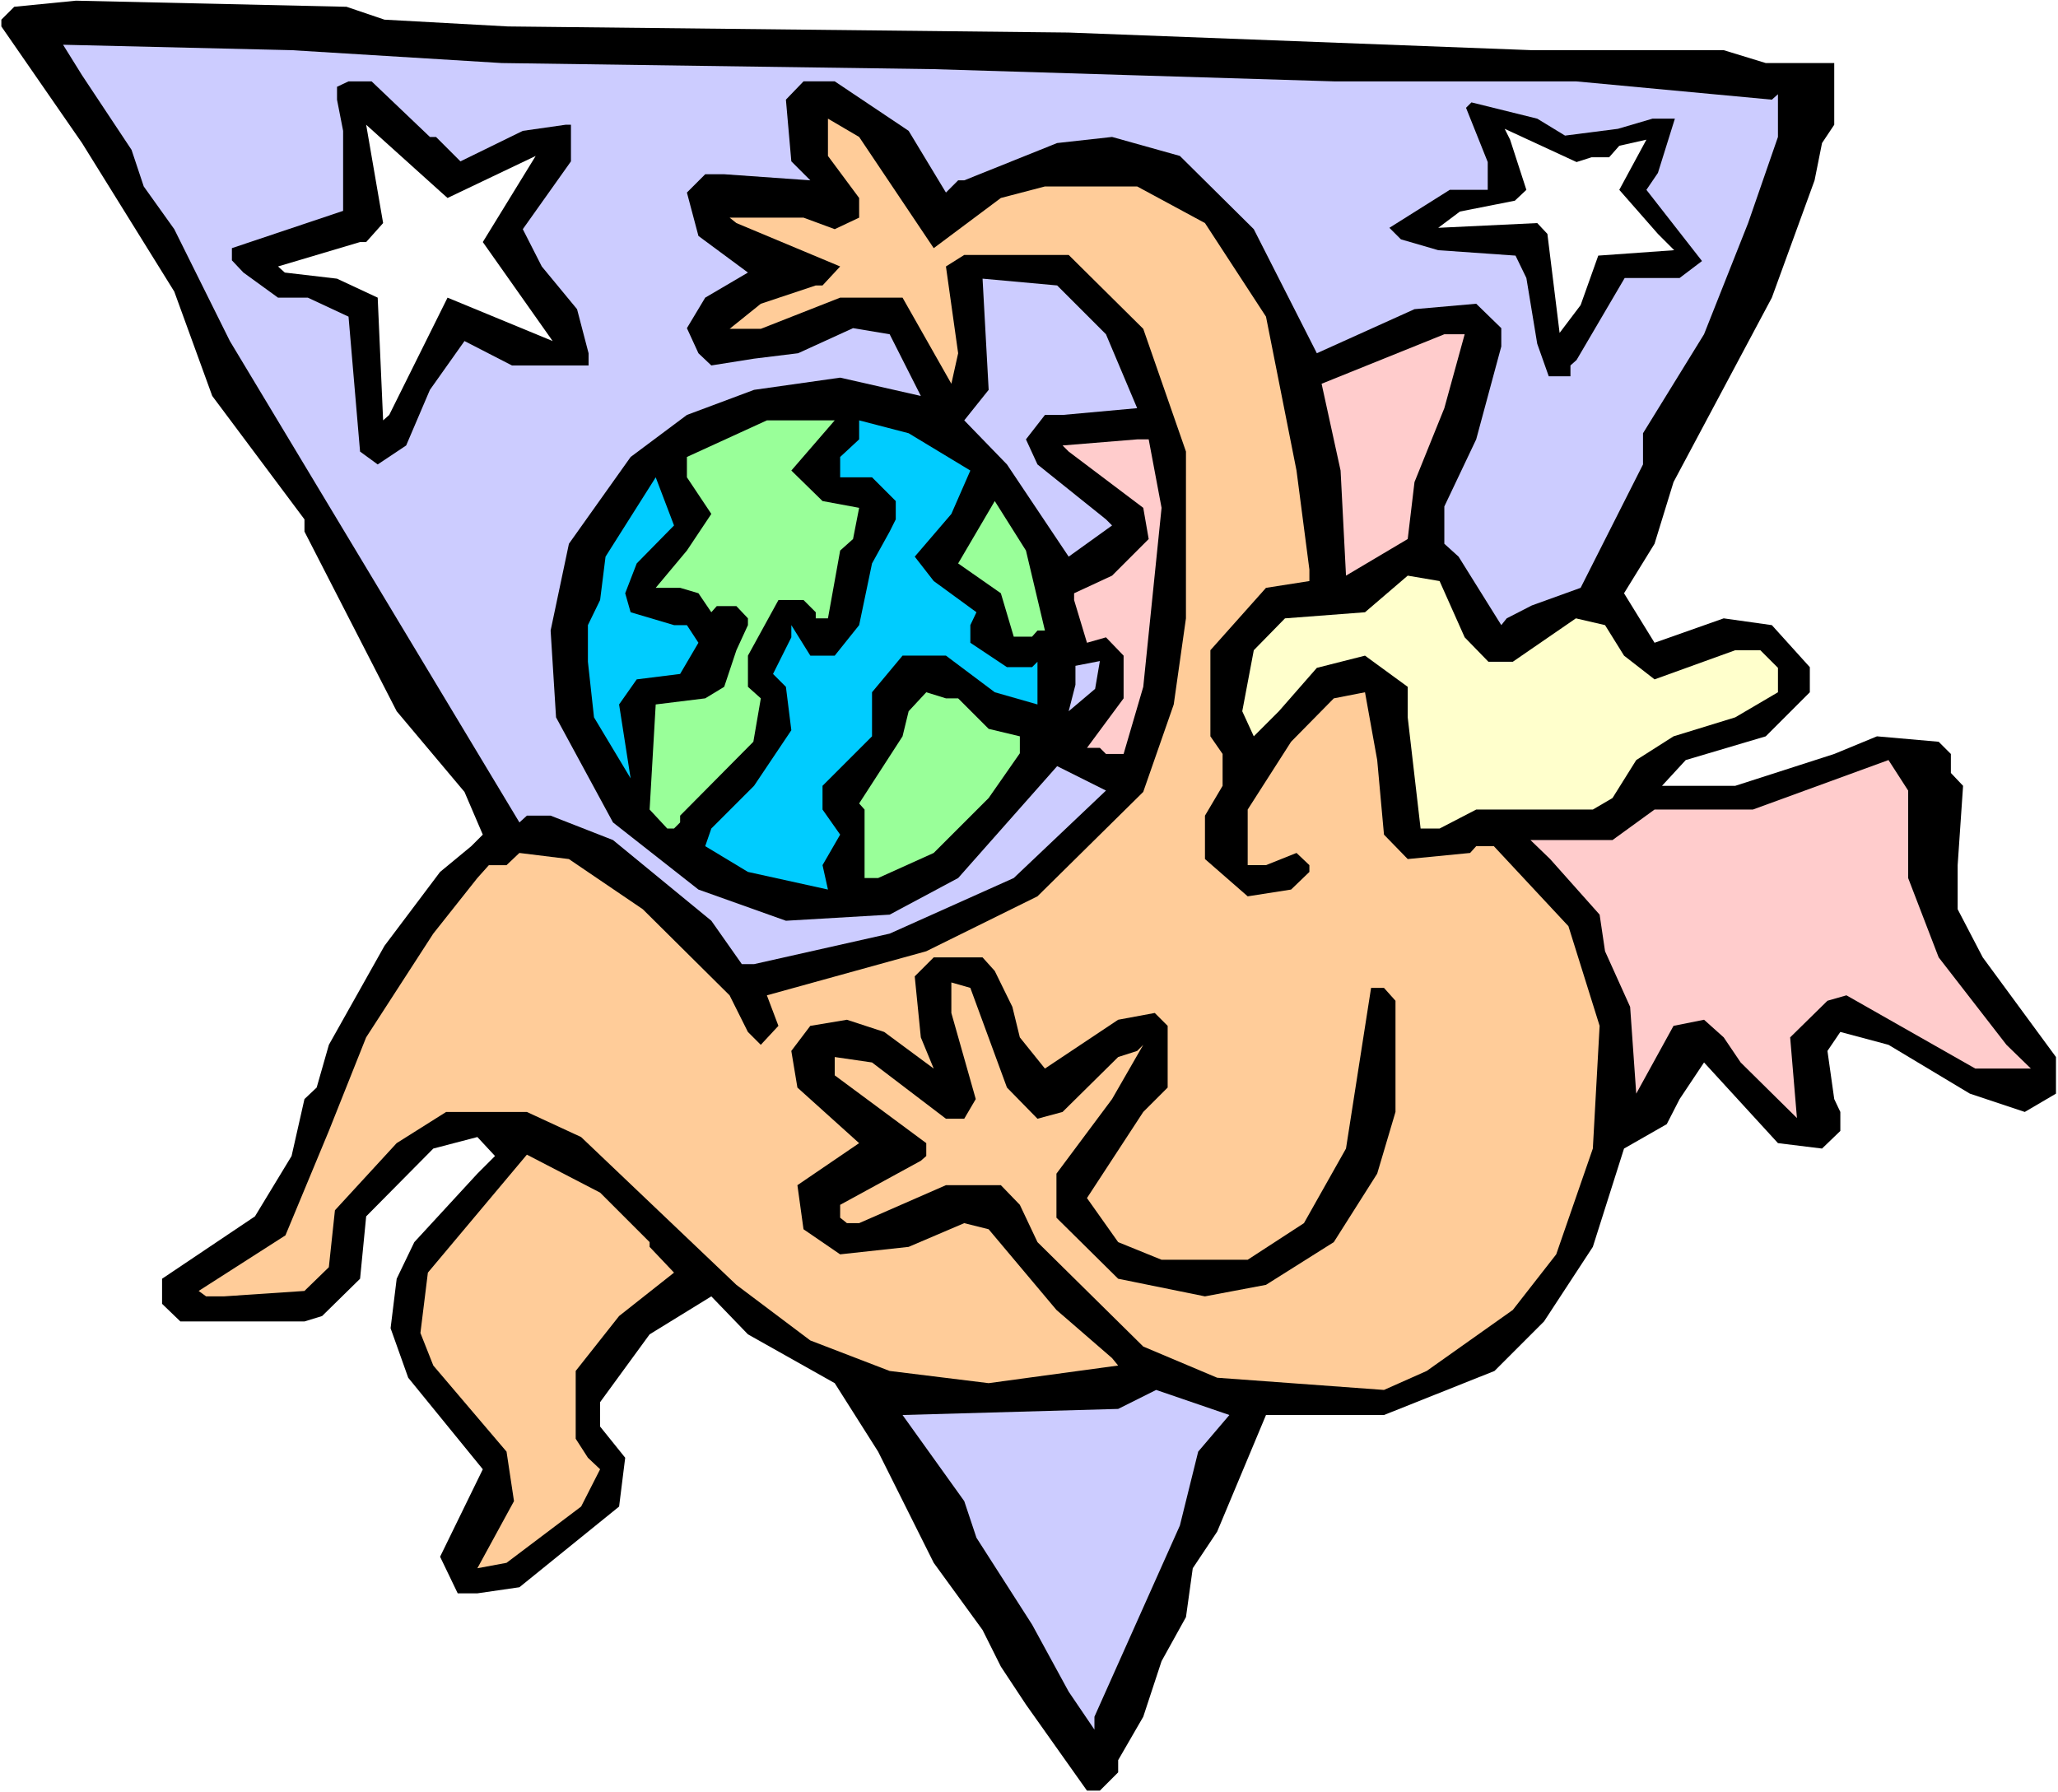 <?xml version="1.0" encoding="UTF-8" standalone="no"?>
<svg
   version="1.0"
   width="129.766mm"
   height="113mm"
   id="svg21"
   sodipodi:docname="Protecting World 1.wmf"
   xmlns:inkscape="http://www.inkscape.org/namespaces/inkscape"
   xmlns:sodipodi="http://sodipodi.sourceforge.net/DTD/sodipodi-0.dtd"
   xmlns="http://www.w3.org/2000/svg"
   xmlns:svg="http://www.w3.org/2000/svg">
  <rect width="100%" height="100%" fill="#808080" stroke="none"/>
  <sodipodi:namedview
     id="namedview21"
     pagecolor="#ffffff"
     bordercolor="#000000"
     borderopacity="0.25"
     inkscape:showpageshadow="2"
     inkscape:pageopacity="0.0"
     inkscape:pagecheckerboard="0"
     inkscape:deskcolor="#d1d1d1"
     inkscape:document-units="mm" />
  <defs
     id="defs1">
    <pattern
       id="WMFhbasepattern"
       patternUnits="userSpaceOnUse"
       width="6"
       height="6"
       x="0"
       y="0" />
  </defs>
  <path
     style="fill:#ffffff;fill-opacity:1;fill-rule:evenodd;stroke:none"
     d="M 0,427.086 H 490.455 V 0 H 0 Z"
     id="path1" />
  <path
     style="fill:#000000;fill-opacity:1;fill-rule:evenodd;stroke:none"
     d="M 91.627,4.686 121.038,6.302 254.681,7.756 365.054,11.958 h 45.733 l 10.019,3.07 h 16.322 v 14.705 l -2.909,4.363 -1.778,8.888 -10.181,27.955 -23.432,43.953 -4.525,14.705 -7.272,11.796 7.272,11.796 16.483,-5.817 11.474,1.616 9.05,10.019 v 5.979 l -10.504,10.503 -19.069,5.656 -5.656,6.14 h 17.453 l 23.594,-7.595 10.181,-4.201 14.706,1.293 2.909,2.909 v 4.525 l 2.909,3.07 -1.293,18.906 V 216.694 l 5.979,11.473 17.453,23.754 v 8.726 l -7.434,4.363 -13.09,-4.363 -19.392,-11.635 -11.474,-3.07 -3.07,4.525 1.616,11.473 1.454,3.07 v 4.525 l -4.363,4.201 -10.504,-1.293 -17.614,-19.229 -5.818,8.726 -3.07,5.979 -10.181,5.817 -7.434,23.431 -11.635,17.775 -11.797,11.796 -26.341,10.503 h -28.118 l -11.635,27.794 -5.818,8.726 -1.616,11.635 -5.818,10.503 -4.363,13.251 -5.979,10.342 v 2.909 l -4.363,4.363 h -3.07 l -14.544,-20.522 -5.979,-9.049 -4.363,-8.726 -11.635,-15.998 -13.251,-26.501 -10.342,-16.321 -20.685,-11.635 -8.726,-9.049 -14.706,9.049 -11.797,16.159 v 5.817 l 5.979,7.433 -1.454,11.635 -23.755,19.229 -10.019,1.454 h -4.686 l -4.202,-8.726 10.181,-20.845 -17.776,-21.815 -4.202,-11.796 1.454,-11.796 4.202,-8.726 15.029,-16.321 4.202,-4.201 -4.202,-4.525 -10.504,2.747 -15.998,16.159 -1.454,14.866 -9.05,8.888 -4.202,1.293 H 42.986 l -4.363,-4.201 v -5.979 l 22.139,-14.866 8.726,-14.382 3.07,-13.574 2.909,-2.747 2.909,-10.18 13.251,-23.592 13.251,-17.613 7.434,-6.14 2.747,-2.747 -4.363,-10.18 -16.16,-19.229 -21.978,-42.822 v -2.909 L 50.581,94.369 41.531,69.484 19.554,34.096 0.323,6.302 V 4.686 L 3.394,1.616 18.099,0.162 82.578,1.616 Z"
     id="path2" />
  <path
     style="fill:#ccccff;fill-opacity:1;fill-rule:evenodd;stroke:none"
     d="m 119.584,15.028 102.939,1.454 95.344,2.909 h 57.691 l 46.702,4.363 1.454,-1.293 v 10.18 l -7.11,20.522 -10.504,26.501 -14.544,23.592 v 7.433 l -14.867,29.41 -11.635,4.201 -5.979,3.07 -1.293,1.616 -10.181,-16.321 -3.394,-3.07 v -8.888 l 7.595,-15.998 5.979,-22.138 v -4.363 l -5.979,-5.817 -14.706,1.293 -23.27,10.503 -15.029,-29.571 -17.614,-17.452 -16.16,-4.525 -13.09,1.454 -22.139,8.888 h -1.454 l -2.909,2.909 -8.888,-14.705 -17.614,-11.796 h -7.434 l -4.202,4.363 1.293,14.705 4.525,4.525 -20.523,-1.454 h -4.525 l -4.363,4.363 2.747,10.342 11.797,8.726 -10.181,5.979 -4.363,7.272 2.747,5.979 3.07,2.909 10.181,-1.616 10.504,-1.293 13.09,-5.979 8.726,1.454 7.434,14.705 -19.23,-4.363 -20.523,2.909 -15.998,5.979 -13.413,10.019 -14.706,20.684 -4.363,20.684 1.293,20.684 13.574,25.047 20.362,15.998 20.846,7.433 24.725,-1.454 16.322,-8.726 23.594,-26.663 11.635,5.817 -21.978,20.845 -29.573,13.25 -32.32,7.272 h -2.909 l -7.272,-10.342 -23.432,-19.229 -14.867,-5.817 h -5.656 l -1.778,1.616 L 54.782,81.28 41.531,54.618 34.259,44.438 31.35,35.712 19.554,17.937 15.029,10.665 69.488,11.958 Z"
     id="path3" />
  <path
     style="fill:#000000;fill-opacity:1;fill-rule:evenodd;stroke:none"
     d="m 102.454,32.641 h 1.454 l 5.818,5.817 14.867,-7.272 10.181,-1.454 h 1.293 v 8.726 l -11.474,16.159 4.525,8.888 8.403,10.18 2.747,10.503 v 2.909 h -18.261 l -11.312,-5.817 -8.242,11.635 -5.656,13.25 -6.787,4.525 -4.202,-3.07 -2.747,-32.157 -9.696,-4.525 h -7.11 l -8.242,-5.979 -2.747,-2.909 V 59.142 L 81.77,50.255 V 31.187 l -1.454,-7.433 v -3.07 l 2.747,-1.293 H 88.557 Z"
     id="path4" />
  <path
     style="fill:#000000;fill-opacity:1;fill-rule:evenodd;stroke:none"
     d="m 372.972,32.318 12.605,-1.616 8.242,-2.424 h 5.333 l -4.04,12.927 -2.747,4.04 13.251,16.967 -5.333,4.04 h -13.09 l -11.474,19.553 -1.454,1.293 v 2.585 h -5.171 l -2.747,-7.756 -2.586,-15.674 -2.586,-5.333 -18.422,-1.293 -8.888,-2.585 -2.747,-2.747 14.382,-9.049 H 354.55 v -6.625 l -5.171,-12.927 1.293,-1.293 15.675,3.878 z"
     id="path5" />
  <path
     style="fill:#ffcc99;fill-opacity:1;fill-rule:evenodd;stroke:none"
     d="m 222.523,59.142 15.998,-11.958 10.504,-2.747 h 21.978 l 16.16,8.726 14.544,22.3 7.272,36.681 3.07,23.592 v 2.747 l -10.342,1.616 -13.251,14.866 v 20.522 l 2.909,4.201 v 7.595 l -4.202,7.11 v 10.342 l 10.181,8.888 10.342,-1.616 4.363,-4.201 v -1.616 l -3.07,-2.909 -7.272,2.909 h -4.363 v -13.25 l 10.342,-16.159 10.181,-10.342 7.434,-1.454 2.909,16.159 1.616,17.775 5.656,5.817 14.867,-1.454 1.454,-1.616 h 4.202 l 17.776,19.068 7.434,23.754 -1.616,29.248 -8.726,25.208 -10.342,13.25 -20.523,14.543 -10.181,4.525 -39.754,-2.909 -17.614,-7.433 -25.21,-24.885 -4.202,-8.888 -4.525,-4.686 h -13.09 l -20.685,9.049 h -2.909 l -1.616,-1.293 v -3.07 l 19.23,-10.503 1.293,-1.131 v -3.07 l -21.816,-16.159 v -4.363 l 8.888,1.293 17.614,13.412 h 4.363 l 2.747,-4.686 -5.818,-20.522 v -7.272 l 4.525,1.293 8.726,23.754 7.272,7.433 5.979,-1.616 13.251,-13.089 4.525,-1.454 1.454,-1.454 -7.434,12.927 -13.251,17.775 v 10.503 l 14.706,14.543 20.685,4.201 14.544,-2.747 16.16,-10.18 10.342,-16.321 4.363,-14.705 v -26.501 l -2.747,-3.07 h -3.07 l -5.979,38.297 -10.019,17.775 -13.413,8.726 h -20.523 l -10.342,-4.201 -7.434,-10.503 13.413,-20.522 5.818,-5.817 v -14.705 l -3.07,-3.07 -8.726,1.616 -17.453,11.635 -5.979,-7.433 -1.778,-7.272 -4.202,-8.564 -2.909,-3.232 h -11.635 l -4.525,4.525 1.454,14.543 3.07,7.433 -11.797,-8.726 -8.888,-2.909 -8.726,1.454 -4.525,5.979 1.454,8.726 14.706,13.25 -14.706,10.019 1.454,10.503 8.726,5.979 16.322,-1.778 13.251,-5.656 5.818,1.454 16.16,19.229 13.251,11.473 1.454,1.778 -30.866,4.201 -23.594,-2.909 -18.907,-7.272 -17.614,-13.25 -37.006,-35.227 -12.928,-5.979 h -19.23 l -11.797,7.433 -14.706,15.998 -1.454,13.574 -5.818,5.656 -19.23,1.293 h -4.202 l -1.778,-1.293 20.685,-13.25 10.342,-24.885 8.888,-22.3 15.998,-24.723 10.504,-13.25 2.747,-3.07 h 4.202 l 3.07,-2.909 11.797,1.454 17.614,11.958 20.685,20.522 4.363,8.726 3.07,3.07 4.202,-4.525 -2.747,-7.272 37.976,-10.503 26.502,-13.089 25.21,-24.885 7.272,-20.845 2.909,-20.522 V 107.62 L 272.457,78.372 254.681,60.758 h -24.886 l -4.363,2.747 2.909,20.684 -1.616,7.272 -11.635,-20.522 H 200.222 L 181.315,78.372 h -7.434 l 7.434,-5.979 13.09,-4.363 h 1.616 l 4.202,-4.525 -24.725,-10.342 -1.616,-1.293 h 17.614 l 7.434,2.747 5.818,-2.747 V 47.185 L 197.313,37.166 v -8.888 l 7.434,4.363 z"
     id="path6" />
  <path
     style="fill:#ffffff;fill-opacity:1;fill-rule:evenodd;stroke:none"
     d="M 106.656,47.185 127.664,37.166 115.059,57.688 131.704,81.28 106.656,70.939 92.758,98.894 91.304,100.187 90.011,70.939 80.315,66.414 67.872,64.96 66.256,63.505 85.81,57.688 h 1.454 l 4.04,-4.525 -4.04,-23.431 17.938,16.159 z"
     id="path7" />
  <path
     style="fill:#ffffff;fill-opacity:1;fill-rule:evenodd;stroke:none"
     d="m 379.275,37.489 h 4.202 l 2.424,-2.747 6.464,-1.454 -6.464,11.958 9.211,10.503 3.878,3.878 -18.099,1.293 -4.202,11.796 -5.01,6.625 -2.909,-23.592 -2.424,-2.585 -23.594,1.131 5.171,-3.878 13.09,-2.585 2.747,-2.585 -3.878,-11.958 -1.293,-2.585 17.13,7.918 z"
     id="path8" />
  <path
     style="fill:#ccccff;fill-opacity:1;fill-rule:evenodd;stroke:none"
     d="m 263.569,79.665 7.434,17.613 -17.776,1.616 h -4.202 l -4.525,5.817 2.747,5.979 16.322,13.089 1.454,1.454 -10.342,7.433 -14.706,-21.976 -10.181,-10.503 5.818,-7.272 -1.454,-26.501 17.776,1.616 z"
     id="path9" />
  <path
     style="fill:#ffcccc;fill-opacity:1;fill-rule:evenodd;stroke:none"
     d="m 344.208,97.278 -7.11,17.613 -1.616,13.574 -14.706,8.726 -1.293,-25.047 -4.525,-20.684 29.25,-11.796 h 4.848 z"
     id="path10" />
  <path
     style="fill:#99ff99;fill-opacity:1;fill-rule:evenodd;stroke:none"
     d="m 188.587,112.144 7.434,7.272 8.726,1.616 -1.454,7.433 -3.07,2.747 -2.909,16.159 h -2.909 v -1.454 l -2.909,-2.909 h -5.979 l -7.272,13.251 v 7.433 l 3.07,2.747 -1.778,10.342 -17.453,17.613 v 1.616 l -1.454,1.454 h -1.616 l -4.202,-4.525 1.454,-25.047 11.797,-1.454 4.525,-2.747 2.909,-8.726 2.747,-5.979 v -1.616 l -2.747,-2.909 h -4.686 l -1.293,1.454 -3.07,-4.525 -4.363,-1.293 h -5.818 l 7.434,-8.888 5.818,-8.726 -5.818,-8.726 v -4.848 l 19.069,-8.726 h 16.16 z"
     id="path11" />
  <path
     style="fill:#00ccff;fill-opacity:1;fill-rule:evenodd;stroke:none"
     d="m 231.249,112.144 -4.525,10.342 -8.726,10.18 4.525,5.817 10.181,7.433 -1.454,3.07 v 4.201 l 8.726,5.817 h 5.979 l 1.293,-1.293 v 10.18 l -10.181,-2.909 -11.635,-8.726 h -10.342 l -7.272,8.726 v 10.503 l -11.797,11.796 v 5.656 l 4.202,5.979 -4.202,7.272 1.293,5.817 -19.069,-4.201 -10.181,-6.14 1.454,-4.201 10.181,-10.18 8.888,-13.25 -1.293,-10.342 -3.07,-3.07 4.363,-8.726 v -2.909 l 4.525,7.272 h 5.818 l 5.818,-7.272 3.07,-14.705 4.202,-7.595 1.454,-2.909 v -4.363 l -5.656,-5.656 h -7.595 v -4.848 l 4.525,-4.201 v -4.525 l 11.797,3.07 z"
     id="path12" />
  <path
     style="fill:#ffcccc;fill-opacity:1;fill-rule:evenodd;stroke:none"
     d="m 276.82,121.032 -4.363,42.66 -4.686,15.998 h -4.202 l -1.454,-1.454 h -3.07 l 8.726,-11.796 v -10.18 l -4.202,-4.363 -4.525,1.293 -3.07,-10.18 v -1.616 l 9.05,-4.201 8.726,-8.726 -1.293,-7.433 -17.776,-13.412 -1.454,-1.454 17.776,-1.454 h 2.747 z"
     id="path13" />
  <path
     style="fill:#00ccff;fill-opacity:1;fill-rule:evenodd;stroke:none"
     d="m 151.742,134.282 -2.747,7.11 1.293,4.525 10.342,3.07 h 3.07 l 2.747,4.201 -4.363,7.433 -10.342,1.293 -4.202,5.979 2.747,17.613 -8.726,-14.543 -1.454,-13.25 v -8.726 l 2.909,-5.979 1.293,-10.342 11.958,-18.906 4.363,11.473 z"
     id="path14" />
  <path
     style="fill:#99ff99;fill-opacity:1;fill-rule:evenodd;stroke:none"
     d="m 249.025,150.28 h -1.778 l -1.293,1.454 h -4.363 l -3.07,-10.342 -10.181,-7.11 8.726,-14.866 7.434,11.796 z"
     id="path15" />
  <path
     style="fill:#ffffcc;fill-opacity:1;fill-rule:evenodd;stroke:none"
     d="m 349.056,151.896 5.656,5.817 h 5.818 l 15.029,-10.342 6.949,1.616 4.525,7.272 7.272,5.656 19.23,-6.948 h 5.979 l 4.202,4.201 v 5.817 l -10.181,5.979 -14.706,4.525 -8.888,5.656 -5.656,9.049 -4.686,2.747 H 351.803 l -8.726,4.525 h -4.525 l -3.07,-26.501 v -7.272 l -10.181,-7.433 -11.474,2.909 -9.05,10.342 -5.979,5.979 -2.747,-5.979 2.747,-14.543 7.434,-7.595 19.069,-1.454 10.181,-8.726 7.595,1.293 z"
     id="path16" />
  <path
     style="fill:#ccccff;fill-opacity:1;fill-rule:evenodd;stroke:none"
     d="m 260.984,164.177 -6.302,5.333 1.616,-6.302 v -4.525 l 5.818,-1.131 z"
     id="path17" />
  <path
     style="fill:#99ff99;fill-opacity:1;fill-rule:evenodd;stroke:none"
     d="m 228.341,166.439 7.272,7.272 7.434,1.778 v 4.04 l -7.434,10.665 -13.09,13.089 -13.251,5.979 h -3.232 v -16.321 l -1.293,-1.454 10.342,-15.998 1.454,-5.979 4.202,-4.525 4.686,1.454 z"
     id="path18" />
  <path
     style="fill:#ffcccc;fill-opacity:1;fill-rule:evenodd;stroke:none"
     d="m 454.742,209.261 7.272,18.906 16.16,20.845 5.818,5.656 h -13.251 l -30.704,-17.452 -4.525,1.293 -8.888,8.726 1.616,19.229 -13.413,-13.25 -4.04,-5.979 -4.686,-4.201 -7.272,1.454 -8.888,16.159 -1.454,-20.684 -5.979,-13.25 -1.293,-8.726 -11.797,-13.25 -4.686,-4.525 h 19.554 l 10.019,-7.272 h 23.432 l 32.32,-11.796 4.686,7.272 z"
     id="path19" />
  <path
     style="fill:#ffcc99;fill-opacity:1;fill-rule:evenodd;stroke:none"
     d="m 154.813,296.035 v 1.131 l 5.818,6.14 -13.09,10.342 -10.342,13.089 v 16.159 l 2.909,4.525 2.909,2.747 -4.525,8.888 -17.776,13.412 -6.949,1.293 8.726,-15.998 -1.778,-11.796 -17.453,-20.522 -3.07,-7.756 1.778,-14.382 23.594,-28.117 17.453,9.049 z"
     id="path20" />
  <path
     style="fill:#ccccff;fill-opacity:1;fill-rule:evenodd;stroke:none"
     d="m 285.547,345.967 -4.363,17.613 -20.362,45.569 v 3.07 l -6.141,-9.049 -8.726,-15.998 -13.251,-20.684 -2.909,-8.726 -14.706,-20.522 51.389,-1.454 9.05,-4.525 17.453,5.979 z"
     id="path21" />
</svg>
